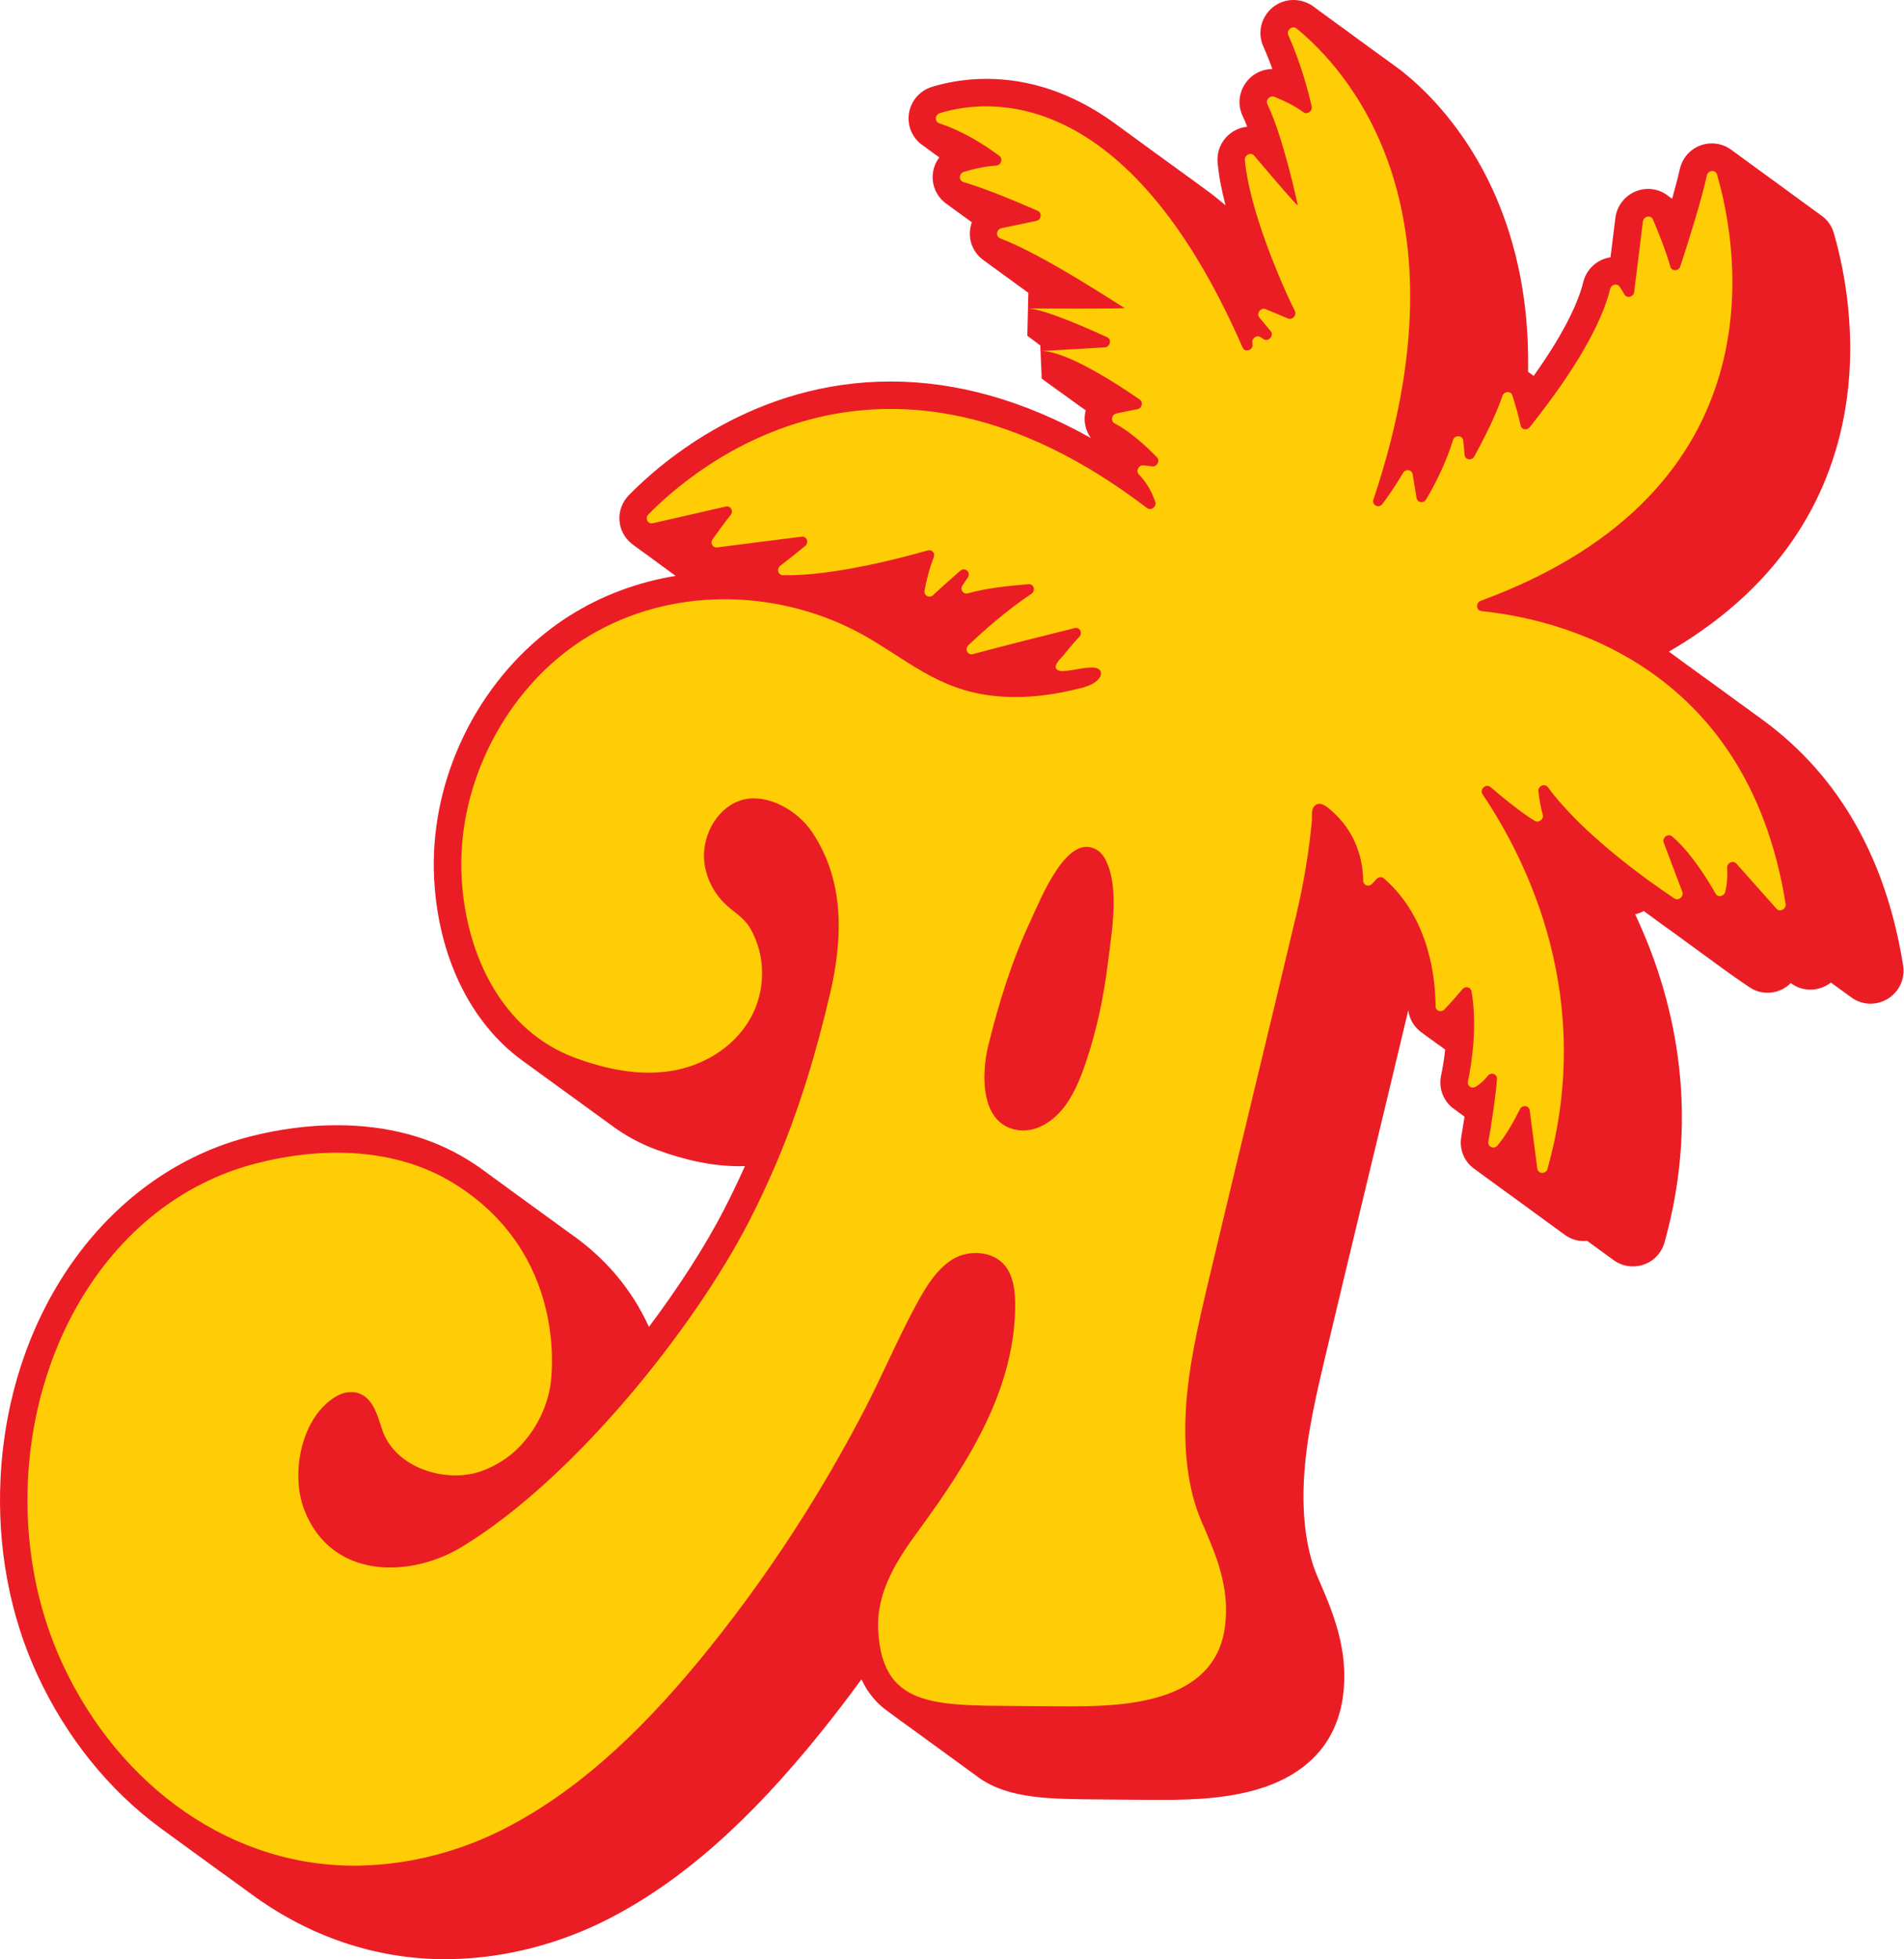 <svg xmlns="http://www.w3.org/2000/svg" id="Layer_1" viewBox="0 0 890.78 916.53"><defs><style>      .st0 {        fill: #eb1d24;      }      .st1 {        fill: #ffcd05;      }    </style></defs><path class="st0" d="M605.14,0h0c-5.24,0-10.09,2.65-12.97,7.1-2.84,4.38-3.27,9.83-1.15,14.58,1.61,3.6,3.02,7.17,4.25,10.62-5.29.02-10.15,2.73-13,7.27-2.83,4.51-3.15,10.04-.86,14.81.68,1.42,1.39,3.06,2.11,4.9-3.76.37-7.3,2.13-9.89,4.95-2.91,3.18-4.36,7.47-3.98,11.77.54,6.19,1.89,13.04,3.71,20.07-3.33-2.88-6.71-5.55-10.13-7.99l-.27-.2-.28-.2-.29-.21-.23-.17h0s-.33-.24-.33-.24l-.28-.21-.29-.21-.27-.2-.29-.21-.29-.21-.24-.18-.26-.19-.09-.07-.18-.13-.05-.04-.05-.04-.25-.18-.25-.18-.3-.22-.26-.19-.29-.21-.27-.19-.28-.2-.3-.22-.29-.21-.25-.18-.26-.19h0s-.34-.24-.34-.24l-.29-.21-.21-.15h0s-.37-.27-.37-.27l-.28-.2-.25-.18-.29-.21-.25-.19-.31-.23-.28-.21-.22-.16h0s-.32-.23-.32-.23l-.3-.22-.25-.18-.33-.24-.24-.17h0s-.3-.22-.3-.22l-.3-.22-.3-.22-.25-.18-.29-.21-.31-.22-.26-.19-.26-.19-.25-.18h0s-.32-.23-.32-.23l-.29-.21-.24-.18-.35-.25-.25-.18-.24-.18h0s-.36-.26-.36-.26l-.23-.17-.31-.22-.29-.21-.3-.21-.22-.16-.26-.19-.04-.03-.04-.03-.24-.18-.28-.21-.31-.22-.27-.2-.25-.18-.26-.19-.3-.22-.3-.22-.28-.2-.29-.21-.27-.2-.29-.21-.29-.21-.26-.19-.23-.16h0s-.28-.2-.28-.2h0s-.09-.06-.09-.06l-.19-.14-.05-.03-.05-.03-.22-.16h0s-.28-.21-.28-.21l-.08-.06-.25-.18-.3-.22-.23-.17h0s-.28-.21-.28-.21l-.29-.21-.27-.19-.33-.24-.28-.2-.21-.16h0s-.35-.26-.35-.26l-.29-.21-.24-.18-.31-.22-.28-.21-.28-.2-.26-.19-.23-.17h0s-.39-.28-.39-.28l-.24-.18-.27-.2-.31-.22-.3-.22-.21-.16-.34-.25-.23-.17-.31-.22-.24-.18-.27-.19h0s-.32-.23-.32-.23l-.28-.2-.29-.21-.28-.2-.3-.22-.29-.21-.2-.15h0s-.31-.23-.31-.23l-.3-.22-.32-.23-.24-.18-.29-.21-.25-.18-.3-.22-.29-.21-.29-.21-.29-.21-.2-.15h0s-.33-.24-.33-.24l-.27-.2-.27-.19-.33-.24-.26-.19-.3-.22-.26-.19-.26-.19-.35-.25-.25-.19-.29-.21-.28-.21-.28-.21-.29-.21-.25-.18-.3-.22-.29-.21-.25-.18-.25-.18h0s-.28-.21-.28-.21h0s-.35-.25-.35-.25l-.27-.2-.28-.2c-18.88-13.56-38.94-20.45-59.59-20.45-11,0-19.94,2.06-25.5,3.78-5.7,1.77-9.91,6.73-10.72,12.63-.77,5.54,1.56,11.06,5.97,14.32.16.12.31.23.45.33.09.07.18.13.26.19.1.08.2.15.3.22.1.08.2.15.29.21.1.07.19.14.28.2.11.08.21.15.3.22.09.07.18.13.26.19.1.07.19.14.28.2.1.07.19.14.29.21.1.08.2.14.29.21.09.07.19.14.27.2.1.08.2.15.29.21.09.07.18.14.27.2.1.07.19.14.28.2.1.08.2.15.29.21.1.07.19.14.28.21.09.07.18.13.27.2.1.08.2.15.29.21.09.07.18.14.27.2.11.08.21.15.3.22.09.07.18.13.27.19.1.07.19.14.28.2.1.07.2.14.29.21.09.07.18.13.27.2.1.08.2.15.3.22.1.08.2.15.29.21.1.07.19.14.28.2.1.07.19.14.28.2.06.05.13.09.19.14-1.56,2.08-2.6,4.55-2.96,7.21-.75,5.58,1.63,11.1,6.11,14.34.12.09.24.18.36.26.09.07.18.13.27.2.1.07.19.14.29.21.09.07.18.14.28.2.09.07.19.14.28.21.09.07.18.13.27.2.1.07.2.15.3.22.09.07.18.13.27.2.09.07.19.14.29.21.09.07.18.13.28.2.09.07.18.13.27.2.09.07.19.14.28.2.1.07.19.14.29.21.09.07.18.14.28.2.1.07.19.14.29.21.09.07.19.14.28.2.09.07.19.14.28.21.09.06.17.13.26.19.1.07.2.14.3.22.09.07.19.14.28.21.09.07.19.14.29.21.09.07.19.14.28.2.09.07.18.14.28.2.09.07.19.14.28.2.09.07.18.14.28.2.1.07.19.14.29.21.09.07.19.14.28.21.09.07.18.14.28.2.09.07.18.13.27.2.1.07.2.15.3.22.09.07.18.13.27.2.09.07.19.14.29.21.09.07.18.13.27.19.1.08.2.15.31.22.08.06.17.12.25.18.1.07.2.15.3.22.1.07.19.14.29.21.08.06.17.13.26.19.09.07.19.14.29.21.1.07.19.14.29.21.1.07.19.14.29.21.08.06.16.12.24.18.07.05.14.1.21.15-.26.72-.47,1.46-.63,2.23-1.16,5.72.99,11.54,5.51,15.05.23.19.45.35.65.49.1.07.19.14.28.2.1.07.19.14.27.2.1.07.2.14.29.21.1.08.2.15.29.21.1.07.19.14.28.21.1.07.19.14.27.2.1.07.19.14.28.21.09.07.18.13.27.2.1.08.2.15.29.21.1.07.2.14.29.21.1.07.19.14.28.2.1.07.19.14.28.21.1.08.2.15.29.21.09.07.18.13.26.19.1.08.2.15.3.22.1.07.19.14.28.2.1.07.19.14.28.2.1.08.2.15.29.21.1.07.19.14.28.2.1.07.19.14.28.2.09.07.19.14.27.2.1.08.2.15.3.22.1.07.19.14.27.2.1.07.19.14.28.21.09.07.19.14.27.2.11.08.21.15.31.22.09.07.18.13.26.19.1.07.19.14.28.2.1.08.2.15.29.21.1.08.2.15.29.21.09.07.18.13.27.19.1.08.2.15.29.21.1.07.19.14.28.2.1.07.2.14.29.21.1.07.19.14.27.2.1.07.2.14.29.21.1.07.19.14.28.2.1.08.2.15.29.21.09.07.18.14.27.2.1.08.2.15.29.21.1.07.19.14.28.2.1.07.19.14.29.21.1.07.19.14.28.2.1.07.19.14.28.21.1.07.19.14.28.2.1.07.19.14.28.21.1.08.2.15.29.21.09.07.18.14.27.2.1.07.2.14.29.21.1.07.19.14.28.21.1.07.19.14.27.2.1.07.19.14.28.2.11.08.21.15.31.22.09.07.18.13.26.19.1.08.2.14.29.21.1.07.19.14.28.2.1.07.19.14.28.2.1.07.19.14.27.2.1.08.2.15.29.21.1.07.19.14.28.2.1.08.21.15.3.22.09.07.18.13.26.19.1.07.19.14.28.2.1.07.19.14.29.21.1.07.19.14.29.21.1.07.19.14.28.2.1.08.2.15.29.21.1.07.19.14.27.2.1.08.2.15.29.21.09.07.18.13.27.19.1.07.19.14.28.21.1.07.19.14.28.21.1.07.2.14.29.21.1.07.19.14.28.21.02.02.05.03.07.05l-.47,20.15h-.14c.13,0,.28.03.42.05v.15s-.14,0-.14,0c.13.01.28.04.43.06v.15s-.15,0-.15,0c.13.01.28.04.43.06v.15s-.14,0-.14,0c.13.01.28.04.43.06v.15s-.15,0-.15,0c.13.01.28.04.42.06v.15s-.14,0-.14,0c.13.01.28.04.43.06v.15s-.14,0-.14,0c.13.01.28.04.43.06v.15s-.14,0-.14,0c.13.01.28.04.43.06v.15s-.15,0-.15,0c.13.01.28.04.43.06v.15s-.15,0-.15,0c.13.01.28.04.43.06v.15s-.15,0-.15,0c.13.01.28.04.42.06v.15s-.15,0-.15,0c.14.01.28.04.43.06v.15s-.15,0-.15,0c.13.01.28.04.43.06v.15s-.15,0-.15,0c.14.01.28.04.43.06v.15s-.15,0-.15,0c.13.01.28.04.42.06v.15s-.15,0-.15,0c.14.01.28.04.43.06v.15s-.15,0-.15,0c.13.01.28.04.43.06v.15s-.15,0-.15,0c.14.01.28.04.43.06v.15s-.15,0-.15,0c.13.01.28.04.43.06v.15s-.15,0-.15,0c.14.01.28.04.43.06v.15s-.15,0-.15,0c.13.01.28.04.43.06v.15s-.15,0-.15,0c.1,0,.21.03.32.04v.17s-.04,0-.04,0c.01,0,.03,0,.04,0l.66,15.44h-.1c.1,0,.24.02.39.04v.17s-.1,0-.1,0c.09,0,.22.02.37.03v.17s-.14,0-.14,0c.14,0,.28.02.42.03v.17s-.14,0-.14,0c.14,0,.28.02.42.03v.17s-.14,0-.14,0c.14,0,.28.02.42.04v.17s-.09,0-.09,0c.09,0,.23.02.37.03v.17s-.14,0-.14,0c.14,0,.28.02.42.03v.17s-.14,0-.14,0c.14,0,.28.02.42.03v.17s-.14,0-.14,0c.14,0,.28.02.43.04v.17s-.1,0-.1,0c.09,0,.23.02.37.03v.17s-.09,0-.09,0c.09,0,.23.02.38.03v.17s-.1,0-.1,0c.09,0,.23.02.37.03v.17s-.14,0-.14,0c.14,0,.28.02.43.04v.17s-.1,0-.1,0c.09,0,.23.02.37.03v.17s-.09,0-.09,0c.09,0,.23.02.37.03v.17s-.09,0-.09,0c.09,0,.23.02.38.03v.17s-.1,0-.1,0c.09,0,.24.02.39.04v.17s-.1,0-.1,0c.09,0,.23.02.37.03v.17s-.1,0-.1,0c.09,0,.24.02.39.04v.17s-.1,0-.1,0c.09,0,.23.02.37.03v.17s-.1,0-.1,0c.09,0,.24.02.39.04v.17s-.1,0-.1,0c.09,0,.22.02.37.03v.17s-.09,0-.09,0c.09,0,.23.02.37.03v.17s-.09,0-.09,0c.09,0,.24.02.39.04v.17s-.1,0-.1,0c.09,0,.22.02.37.03v.17s-.09,0-.09,0c.09,0,.24.02.39.04v.17s-.1,0-.1,0c.09,0,.22.02.37.03v.17s-.09,0-.09,0c.09,0,.24.02.39.04v.17s-.1,0-.1,0c.09,0,.22.02.37.03v.17s-.09,0-.09,0c.09,0,.23.02.37.03v.17s-.09,0-.09,0c.09,0,.23.02.37.03v.17s-.09,0-.09,0c.09,0,.23.02.37.03v.17s-.09,0-.09,0c.09,0,.23.02.37.03v.17s-.09,0-.09,0c.09,0,.23.02.37.03v.17s-.09,0-.09,0c.09,0,.23.02.37.03v.17s-.09,0-.09,0c.09,0,.23.02.37.03v.17s-.09,0-.09,0c.09,0,.23.02.37.03v.17s-.09,0-.09,0c.09,0,.23.02.38.03v.17s-.1,0-.1,0c.09,0,.23.02.37.03v.17s-.09,0-.09,0c.09,0,.23.02.38.03v.17s-.1,0-.1,0c.09,0,.23.02.37.03v.17s-.14,0-.14,0c.14,0,.28.02.42.03v.17s-.09,0-.09,0c.09,0,.23.02.37.03v.17s-.14,0-.14,0c.14,0,.29.02.44.04v.17s-.1,0-.1,0c.09,0,.23.02.37.03v.17s-.1,0-.1,0c.09,0,.24.02.39.04v.17s-.1,0-.1,0c.09,0,.22.02.37.03v.17s-.09,0-.09,0c.09,0,.24.02.39.04v.17s-.1,0-.1,0c.09,0,.23.02.37.03v.17s-.1,0-.1,0c.09,0,.24.02.39.04v.17s-.1,0-.1,0c.09,0,.23.02.38.04v.17s-.1,0-.1,0c.09,0,.22.02.37.03v.17s-.09,0-.09,0c.09,0,.24.02.39.04v.17s-.1,0-.1,0c.09,0,.22.02.37.03v.17s-.09,0-.09,0c.09,0,.24.02.39.04v.17s-.1,0-.1,0c.09,0,.22.02.37.03v.17s-.09,0-.09,0c.09,0,.24.02.39.04v.17s-.1,0-.1,0c.09,0,.22.02.37.03v.17s-.09,0-.09,0c.09,0,.23.02.37.03v.17s-.09,0-.09,0c.09,0,.23.02.37.03v.17s-.09,0-.09,0c.09,0,.23.02.37.03v.17s-.09,0-.09,0c.09,0,.23.02.37.03v.17s-.09,0-.09,0c.09,0,.23.02.37.03v.17s-.09,0-.09,0c.09,0,.23.02.38.03v.17s-.09,0-.09,0c.09,0,.23.02.38.03v.17s-.1,0-.1,0c.09,0,.23.02.37.03v.17s-.09,0-.09,0c.09,0,.23.02.38.03v.17s-.1,0-.1,0c.09,0,.23.02.38.03v.17s-.09,0-.09,0c.09,0,.23.02.38.03v.17s-.1,0-.1,0c.09,0,.23.02.37.03v.17s-.09,0-.09,0c.09,0,.23.02.37.03v.17s-.09,0-.09,0c.09,0,.23.02.38.03v.17s-.1,0-.1,0c.09,0,.24.02.39.04v.17s-.1,0-.1,0c.04,0,.09,0,.14.01-.16.61-.29,1.23-.37,1.86-.54,3.97.51,7.9,2.75,11.01-31.33-17.56-62.7-26.43-93.63-26.43-63.52,0-106.82,37.19-122.49,53.17-3.13,3.2-4.73,7.56-4.39,11.97.33,4.19,2.36,8.03,5.6,10.65.32.26.61.48.84.64.1.07.19.14.28.21.1.08.2.15.29.21.1.08.19.14.28.21.1.07.19.14.27.2.1.08.2.15.29.21.1.07.19.14.28.2.1.07.19.14.27.2.1.08.2.15.29.21.1.08.2.14.28.21.1.07.19.14.28.2.1.08.2.15.29.21.09.07.18.14.27.19.11.08.2.15.29.21.1.07.19.14.28.2.1.08.2.14.28.21.1.07.19.14.27.2.11.08.2.15.29.21.09.07.18.13.26.19.11.08.21.16.31.22.1.07.19.14.28.2.1.07.19.14.28.2.1.07.19.14.27.2.11.08.21.15.3.22.1.07.19.14.27.2.1.07.19.14.28.2.1.08.2.15.29.21.1.08.2.15.29.21.09.07.18.13.26.19.11.08.21.15.3.22.1.08.2.14.28.21.1.07.19.14.27.2.1.08.2.15.29.21.1.07.19.14.28.2.1.08.2.15.29.21.09.07.18.13.25.19.11.08.22.16.31.23.09.07.18.13.26.19.11.08.21.15.3.22.1.07.19.14.27.2.1.08.2.15.29.21.1.07.19.14.27.2.1.08.2.15.29.21.1.08.19.14.28.21.1.08.2.15.29.21.1.07.19.14.28.2.1.08.2.14.28.21.1.07.19.14.28.2.1.07.19.14.27.2.1.07.19.14.28.2.11.08.21.15.3.22.09.07.18.13.26.19.11.08.2.15.3.21.1.07.19.14.27.2.1.08.2.15.29.21.1.08.2.14.28.21.1.07.19.14.27.2.1.08.2.15.29.21.1.07.19.14.28.2.1.08.2.14.28.21.1.07.19.14.27.2.1.08.2.15.29.21.1.08.2.15.29.21.1.08.2.14.28.21.1.07.19.14.28.2.1.08.2.14.28.21.1.07.19.14.27.2.1.08.2.15.29.21.1.08.2.14.28.21.1.08.2.15.29.21.1.07.19.14.27.2.04.03.09.06.13.1-17.77,2.9-34.59,9.18-49.52,18.58-3.91,2.46-7.77,5.21-11.45,8.16-34.31,27.44-54.23,71.45-51.99,114.86,1.87,36.35,16.89,67.36,41.19,85.08l.23.17.26.19.32.23.23.17.31.22.27.19.32.23.3.22.23.17.3.21.26.19.27.2.09.06.23.17.23.17.08.06.23.17.08.06.14.1.1.07.18.13.12.08.31.23.17.13.3.22.28.2.25.18.08.06.27.2.29.21.23.17.29.21.08.06.19.14.27.19.08.06.26.19.27.19.29.21.23.17.36.26.19.14.33.24.28.2.41.3.15.11.35.25.17.13.09.06.23.17.33.24.19.14h.02s.08.07.08.07l.22.16.09.06.17.12h0s.08.06.08.06l.18.13.1.07.26.19.25.18.25.18.33.24.23.17h0s.08.06.08.06l.23.17.08.06.15.11.1.07.24.17.23.17.34.25.26.19.29.21.32.23.21.15.32.23.08.06.23.17.3.22.3.22.22.16.3.22.26.19.08.06.22.16.29.21.24.18.08.06.24.17.23.17.33.24.29.21.27.19.24.18.32.23.25.18.32.23.27.19.26.19.25.18.08.06.26.19.25.18.32.23.24.18.32.23.29.21.27.19.22.16h.02s.08.07.08.07l.29.21.22.16.4.29.16.12.34.25.17.12.1.07.24.18.08.06.21.15.24.18h.01s.09.07.09.07l.15.11.11.08.2.14h0s.09.07.09.07l.19.14.1.07.25.18.21.15.08.06.23.17.28.21.25.18.08.06.24.17.08.06.15.11.09.07.24.17.08.06.16.11.34.25.24.18.3.22.32.23.21.15.33.24.28.2.26.19.44.32.15.11.29.21.31.22.24.18.28.2.3.22.28.2.23.17.31.23.31.23.21.15.28.2.3.22.28.2.08.06.19.14.3.22.09.06.22.16.22.16.09.06.22.16.29.21.28.2.32.24.24.18.27.19.31.22.08.06.15.11h.01s.07.06.07.06l.24.18.08.06.22.16.29.21.24.18c6.34,4.67,13.26,8.4,20.59,11.1,14.16,5.22,26.9,7.76,38.95,7.76.85,0,1.7-.01,2.55-.04-3.13,7.01-6.47,13.96-9.98,20.75-8.59,16.62-20.88,35.73-34.93,54.48-7.87-17.36-20.25-32.15-36.58-43.53-.09-.07-.18-.13-.27-.19-.09-.07-.18-.13-.26-.19-.09-.07-.19-.14-.28-.2-.1-.07-.2-.14-.29-.21-.09-.07-.18-.13-.27-.2-.1-.08-.2-.15-.3-.22-.08-.06-.17-.12-.25-.18-.11-.08-.21-.16-.32-.23-.09-.06-.17-.12-.25-.18-.11-.08-.21-.16-.32-.23-.09-.06-.17-.13-.26-.19-.11-.08-.21-.15-.31-.23-.08-.06-.16-.12-.24-.18-.1-.08-.2-.15-.3-.22-.09-.07-.19-.14-.28-.2-.1-.08-.2-.15-.29-.21-.09-.06-.17-.12-.25-.18-.1-.08-.2-.15-.3-.22-.1-.07-.19-.14-.29-.21-.09-.07-.18-.13-.27-.19-.1-.07-.19-.14-.29-.21-.1-.07-.19-.14-.29-.21-.1-.07-.19-.14-.28-.21-.09-.07-.18-.13-.27-.2-.09-.07-.18-.13-.27-.2-.1-.08-.2-.15-.3-.22-.09-.07-.19-.14-.28-.2-.1-.07-.19-.14-.29-.21-.1-.07-.19-.14-.28-.2-.1-.07-.19-.14-.28-.2-.1-.07-.19-.14-.29-.21-.09-.07-.19-.14-.28-.2-.09-.07-.18-.13-.27-.2-.1-.07-.2-.14-.29-.21-.11-.08-.21-.15-.31-.22-.08-.06-.17-.12-.25-.18-.1-.07-.2-.14-.29-.21-.09-.07-.19-.14-.28-.2-.1-.08-.2-.15-.3-.22-.09-.06-.17-.13-.26-.19-.1-.07-.2-.14-.29-.21-.1-.07-.19-.14-.29-.21-.09-.07-.19-.14-.28-.2-.1-.07-.19-.14-.28-.2-.1-.07-.2-.15-.29-.21-.09-.07-.18-.13-.27-.2-.1-.07-.19-.14-.29-.21-.1-.07-.2-.14-.29-.21-.09-.07-.18-.13-.26-.19-.1-.08-.2-.15-.3-.22-.09-.07-.18-.13-.26-.19-.1-.08-.2-.15-.3-.22-.09-.07-.17-.13-.26-.19-.1-.07-.2-.14-.29-.21-.1-.07-.19-.14-.28-.21-.09-.07-.18-.13-.26-.19-.1-.08-.21-.15-.31-.22-.09-.07-.17-.13-.26-.19-.1-.07-.2-.15-.29-.21-.09-.07-.19-.14-.28-.2-.1-.07-.2-.14-.29-.21-.1-.07-.19-.14-.28-.2-.09-.07-.18-.13-.26-.19-.1-.07-.2-.15-.29-.21-.1-.07-.19-.14-.28-.2-.11-.08-.2-.15-.3-.22-.09-.07-.17-.13-.26-.19-.1-.08-.2-.15-.3-.22-.09-.07-.18-.13-.27-.19-.09-.07-.18-.14-.27-.2-.11-.08-.21-.15-.31-.23-.09-.07-.18-.13-.27-.19-.09-.07-.18-.13-.27-.19-.1-.07-.19-.14-.29-.21-.1-.07-.2-.15-.3-.22-.09-.07-.18-.13-.27-.19-.1-.08-.2-.15-.3-.22-.09-.07-.18-.13-.26-.19-.1-.07-.19-.14-.29-.21-.09-.07-.18-.13-.27-.2-.1-.07-.19-.14-.28-.21-.1-.07-.19-.14-.28-.21-.1-.08-.2-.15-.3-.22-.09-.07-.18-.13-.27-.19-.09-.07-.19-.14-.28-.2-.1-.07-.19-.14-.29-.21-.1-.08-.2-.15-.3-.22-.09-.07-.18-.13-.27-.2-.09-.07-.18-.13-.27-.19-.1-.07-.2-.14-.29-.21-.1-.08-.2-.15-.3-.22-.09-.07-.18-.13-.26-.19-.1-.08-.2-.15-.3-.22-.09-.07-.18-.13-.26-.19-.1-.08-.2-.15-.3-.22-.09-.07-.18-.13-.27-.2-.1-.07-.19-.14-.28-.2-.1-.08-.2-.15-.3-.22-.09-.07-.17-.13-.26-.19-.1-.07-.2-.14-.29-.21-.1-.07-.19-.14-.28-.2-.1-.07-.19-.14-.28-.21-.09-.07-.18-.13-.27-.2-.1-.08-.2-.15-.3-.22-.09-.06-.17-.12-.25-.18-.11-.08-.21-.15-.31-.23-.09-.07-.17-.13-.26-.19-.11-.08-.21-.15-.31-.23-.09-.06-.17-.12-.25-.18-.1-.08-.2-.15-.3-.22-.09-.07-.17-.13-.26-.19-.1-.07-.19-.14-.28-.21-.1-.07-.19-.14-.29-.21-.1-.07-.19-.14-.28-.2-.1-.07-.19-.14-.28-.21-.1-.07-.19-.14-.28-.2-.1-.07-.19-.14-.29-.21-.1-.07-.2-.14-.29-.21-.09-.07-.18-.13-.26-.19-.11-.08-.21-.15-.31-.22-.09-.07-.18-.13-.26-.19-.1-.08-.2-.15-.3-.22-.09-.06-.17-.13-.25-.19-.1-.08-.2-.15-.3-.22-.1-.07-.19-.14-.28-.2-.1-.07-.19-.14-.28-.2-.1-.08-.2-.15-.3-.22-.09-.07-.18-.13-.26-.19-.09-.07-.18-.13-.27-.2-.1-.07-.2-.15-.3-.22-.1-.07-.19-.14-.28-.21-.09-.07-.18-.13-.27-.19-.11-.08-.21-.15-.31-.22-.09-.06-.17-.13-.26-.19-.1-.07-.2-.14-.29-.21-.1-.07-.19-.14-.28-.2-.1-.07-.19-.14-.28-.21-.09-.07-.18-.13-.27-.2-.1-.08-.2-.15-.3-.22-.09-.07-.18-.13-.27-.2-.1-.07-.19-.14-.28-.2-.09-.07-.18-.13-.27-.2-.1-.08-.21-.15-.31-.22-.09-.07-.18-.13-.27-.19-.09-.07-.19-.14-.28-.2-.1-.07-.19-.14-.28-.21-.1-.08-.21-.15-.31-.22-.08-.06-.17-.12-.25-.18-.11-.08-.21-.16-.31-.23-.14-.11-.28-.2-.41-.3-1.88-1.32-3.72-2.53-5.59-3.69-17.44-10.82-38.12-16.3-61.46-16.3-13.21,0-26.91,1.79-40.71,5.31C51.26,548.49,4.37,612.51.28,691.04c-1.7,32.59,4.28,64.64,17.3,92.69,13.38,28.84,33.17,53.48,57.22,71.25l.29.21.25.18.29.21.3.22.28.21.28.2.27.19.3.21.23.17.33.24.25.18.29.21.31.23.3.22h0s.27.2.27.2l.27.2.26.19.28.2.29.21.28.2.32.23.27.2.26.19.3.22.26.19.29.21.28.2.3.22.3.22h0s.24.17.24.17l.31.23.25.19.29.21.26.19.32.23.26.19.28.2.28.21.3.22.26.19.29.21.27.2.29.21.3.22.25.18.3.22.29.21.27.2.28.21.28.2.3.22.26.19.3.22.29.21.26.19.26.19.32.23.27.2.28.2.28.2.3.22.29.21.27.2c.1.07.19.14.29.21l.25.18.29.21.27.19.27.19.33.24.29.21.28.2.27.19.26.19.29.21.29.21.24.18.33.24.29.21.25.18.3.22.26.19.29.21.27.2.32.23.28.2.27.2.3.22.25.18.29.21.28.2.31.23h0s.25.18.25.18l.26.19.31.23.28.2.25.19.27.2.31.22.28.2.31.22.25.18.3.22.29.21.27.19.29.21.3.21h0s.27.2.27.2l.28.2.26.19.31.22.27.19.27.2.31.23.27.2.26.19.3.21.29.21h0s.28.2.28.2l.28.2.29.21.24.17.29.21.29.21.27.19.28.21.31.23.28.2.26.19.29.21.28.2.29.21.24.17.34.24.26.19.29.21.31.22.25.18.29.21.28.21.29.21.3.22.25.18.31.22.25.19.27.2.28.2.34.25h0s.25.18.25.18l.27.2.3.22c27.16,20.16,58.67,30.83,91.09,30.83,1.15,0,2.31-.01,3.46-.04,25.15-.59,50.62-7.19,73.64-19.11,33.7-17.44,65.2-45.22,99.12-87.41,6.31-7.85,12.54-15.99,18.64-24.36,2.99,6.44,7.32,11.57,13.03,15.47.07.05.15.11.22.16.09.07.18.13.27.2.09.07.18.14.28.2.1.07.2.15.3.22.09.06.17.13.26.19.1.07.2.14.29.21.09.07.18.13.27.2.09.07.19.14.28.21.1.07.19.14.28.21.1.08.2.15.3.22.08.06.17.12.25.18.11.08.21.16.32.23.08.06.16.12.24.18.1.08.2.15.3.22.09.07.18.13.27.2.1.07.19.14.29.21.1.07.19.14.28.21.09.07.18.13.27.2.1.07.2.15.3.22.09.07.18.13.27.2.09.07.19.14.28.2.09.07.19.14.28.21.09.07.19.14.28.2.1.07.2.15.3.21.09.07.18.13.26.19.1.07.2.14.29.21.09.07.18.13.27.2.09.07.19.14.28.2.09.07.19.14.28.2.1.07.2.14.29.21.09.07.19.14.28.2.09.07.19.14.28.2.1.07.19.14.29.21.09.07.19.14.28.2.09.06.17.13.26.19.1.08.2.15.31.22.1.07.19.14.29.21.09.07.18.13.26.19.1.07.2.14.3.21.09.07.19.14.28.21.09.07.18.13.27.2.09.07.18.14.28.2.1.07.19.14.29.21.1.07.19.14.29.21.09.07.19.14.28.2.09.07.19.14.28.21.1.07.2.14.29.21.09.06.17.13.26.19.1.07.19.14.29.21.1.07.2.14.29.21.09.07.18.13.27.19.1.07.2.14.29.21.1.07.19.14.29.21.08.06.17.12.25.18.1.07.2.15.3.22.09.07.18.13.27.2.1.07.2.15.3.22.09.07.18.13.27.2.09.07.19.14.28.2.1.07.19.14.29.21.09.07.18.14.28.2.1.07.19.14.29.21.09.07.18.13.27.2.1.07.19.14.29.21.09.07.18.13.27.2.1.07.2.14.29.21.09.07.18.13.27.2.1.08.21.15.31.23.08.06.17.12.25.18.1.07.2.14.29.21.09.07.18.13.27.2.1.07.19.14.29.21.1.07.19.14.29.21.09.07.18.13.27.19.1.07.2.14.29.21.09.07.18.13.28.2.09.07.18.13.27.2.09.07.19.14.28.2.1.07.2.15.3.22.09.07.19.14.28.2.09.07.18.13.26.19.09.07.19.14.28.21.1.07.19.14.29.21.09.06.17.13.26.19.1.08.2.15.31.22.09.07.19.14.28.2.09.07.18.14.28.2.09.07.18.13.27.2.1.07.2.15.3.22.09.07.19.14.28.2.09.06.17.13.26.19.1.08.2.15.31.22.09.07.18.13.27.2.1.07.19.14.28.21.1.07.2.15.3.22.09.07.18.13.28.2.09.07.18.13.26.19.09.07.19.14.28.2.1.07.2.14.29.21.09.07.19.14.28.2.1.07.19.14.29.21.09.07.19.14.28.2.09.07.19.14.28.2.09.07.18.13.27.2.1.07.19.14.29.21.1.07.19.14.29.21.09.07.17.13.26.19.1.07.2.14.29.21.09.07.19.14.28.2.09.07.18.13.27.2.1.07.19.14.29.21.09.07.18.13.27.2.1.07.2.15.3.22.09.07.18.13.26.19.09.07.19.14.28.21.1.07.2.14.29.21.09.07.18.13.27.2.1.07.19.14.29.21.09.07.18.13.27.2.09.07.18.14.28.2.09.07.19.14.28.21.1.08.2.15.3.22.09.07.18.13.26.19.1.08.2.15.3.22.08.06.17.12.25.18.1.07.2.15.3.22.09.07.18.14.28.2.1.07.2.15.3.22.1.07.19.14.29.21.09.06.17.13.26.19.1.07.19.14.29.21.1.07.2.14.3.21.08.06.17.12.25.18.1.08.2.15.3.22.1.07.19.14.29.21.09.07.18.13.27.2.09.07.19.14.28.2.09.07.19.14.28.21.1.07.19.14.29.21.09.06.17.13.26.19.1.08.2.15.3.22.09.07.18.13.26.19.1.07.2.15.3.22.09.07.18.13.27.2.1.07.2.15.3.22.09.06.17.13.26.19.1.07.19.14.28.21.09.07.19.14.28.21.1.07.19.14.29.21.17.12.33.24.5.36,13.89,9.58,32.82,9.71,56.79,9.88,3.6.02,7.34.05,11.2.11,2.02.03,8.57.06,12.49.07h2.04c.97.01,1.95.02,2.97.02,15.13,0,32.69-.73,48.19-6.14,26.63-9.3,34.41-28.18,36.25-42.38,2.82-21.83-4.65-39.09-11.88-55.79l-.05-.12c-5.1-11.78-7.28-27.6-6.32-45.74,1.04-19.52,5.72-39.31,10.25-58.44,5.96-25.18,13.39-56.02,20.57-85.85,6.17-25.63,12.53-52.01,17.98-74.93.53,4.19,2.77,7.94,6.23,10.39.09.06.17.13.26.19.1.07.2.15.3.22.09.07.18.13.27.2.09.07.18.13.27.2.1.07.2.15.3.22.1.07.2.15.3.22.08.06.17.12.25.19.1.07.2.14.29.21.09.06.17.13.26.19.11.08.21.16.32.23.09.06.17.13.26.19.09.06.17.13.26.19.1.08.2.15.31.22.1.07.19.14.29.21.08.06.16.12.24.17.1.08.2.15.31.22.1.07.2.15.31.22.08.06.16.11.23.17.11.08.22.16.33.24.08.06.17.12.25.18.09.07.19.14.28.21.09.07.19.14.29.21.09.07.19.14.29.21.09.07.18.13.27.19.11.08.21.16.32.23.08.06.16.12.24.17.11.08.21.16.32.23.08.06.16.12.25.18.1.08.2.15.31.22.09.06.18.13.26.19.09.07.18.14.28.2.1.07.2.15.3.22.1.07.2.15.3.22.08.06.16.12.25.18.1.08.2.15.31.22.09.06.17.13.26.19.1.07.19.14.29.21.1.08.21.15.31.23.08.06.17.13.26.19.01,0,.02.02.03.02-.54,4.96-1.3,9.22-1.94,12.28-1.24,5.97,1.2,12.08,6.11,15.53.08.06.16.12.25.18.1.07.19.14.29.21.09.07.18.13.27.19.1.08.2.15.31.22.09.07.18.13.26.19.1.07.19.14.29.21.09.07.18.13.27.2.09.07.19.14.28.21.09.07.18.13.27.2.1.07.2.14.3.22.09.07.19.14.28.21.09.07.18.13.27.2.09.07.18.13.27.2.1.08.21.15.31.23.08.06.17.12.25.18.1.07.2.14.29.21.09.07.18.13.27.2.05.04.11.08.16.12-.56,3.62-1.11,6.92-1.54,9.46-.98,5.69,1.22,11.24,5.75,14.67.2.15.38.29.55.41.1.07.19.14.28.2.1.08.2.15.29.21.1.07.19.14.28.2.1.07.19.14.28.2.1.07.19.14.27.2.1.08.2.15.29.21.1.07.19.14.28.21.09.07.18.14.27.2.1.08.2.15.29.21.1.07.19.14.28.21.09.07.18.14.27.2.1.08.2.15.29.21.1.07.19.14.28.2.1.07.19.14.28.2.1.07.19.14.28.2.1.07.19.14.28.21.1.08.2.15.29.21.1.07.19.14.28.2.1.07.19.14.28.21.1.07.19.14.28.2.1.07.2.14.29.21.09.07.19.14.27.2.1.07.19.14.28.21.1.07.19.14.28.2.1.08.2.15.3.22.09.07.18.13.26.19.1.07.2.14.29.21.1.07.2.14.29.21.1.07.19.14.28.2.1.07.19.14.27.2.1.08.2.15.29.21.09.07.18.14.27.2.1.08.2.15.29.21.1.07.19.14.28.2.1.07.19.14.28.2.1.07.19.14.28.21.1.07.2.14.29.21.09.07.18.14.27.2.1.08.2.15.29.21.1.07.19.14.28.21.1.07.19.14.28.2.09.07.18.13.27.19.11.08.21.15.3.22.09.07.18.13.26.19.1.08.2.15.3.22.1.07.19.14.28.2.1.07.2.14.29.21.09.07.18.13.27.19.1.07.19.14.28.2.1.08.2.15.3.22.09.07.19.14.27.2.1.08.2.14.29.21.1.07.19.14.28.2.1.07.19.14.29.21.1.07.19.14.28.2.1.07.19.14.28.2.1.07.19.14.28.2.1.08.2.15.29.21.1.07.19.14.27.2.1.07.19.14.28.2.1.08.2.15.29.21.1.07.19.14.28.2.1.07.19.14.28.2.09.07.18.14.27.2.1.08.2.15.29.21.1.07.19.14.28.21.1.07.19.14.27.2.1.08.2.15.29.21.1.07.19.14.28.2.1.07.19.14.28.2.1.07.19.14.28.2.1.07.19.14.29.21.1.07.19.14.28.21.1.07.19.14.28.2.09.07.18.14.27.2.1.08.2.14.29.21.1.08.2.15.3.22.09.07.18.13.26.19.1.08.2.15.29.21.09.07.18.14.27.2.1.08.2.15.29.21.1.07.19.14.27.2.1.08.2.15.29.21.1.07.19.14.28.2.1.07.19.14.28.2.1.07.19.14.28.21.1.07.19.14.27.2.1.08.2.15.29.21.1.07.19.14.28.21.1.07.19.14.28.2.1.07.19.14.27.2.1.07.19.14.28.2.1.07.19.14.28.2.1.07.2.14.29.21.1.07.19.14.28.21.1.07.19.14.28.21.1.07.19.14.28.2.1.07.19.14.27.2.1.08.2.15.29.21.09.07.18.13.27.19.1.08.2.15.29.21.1.07.19.14.28.2.1.07.19.14.28.2.1.07.19.14.28.21.1.07.19.14.28.2.1.08.2.15.3.22.09.07.18.13.27.2.1.07.19.14.28.21.1.07.19.14.28.21.1.08.2.15.29.21.09.07.19.14.27.2.1.07.19.14.28.21.1.07.19.14.28.2.1.08.2.15.29.21.09.07.18.13.26.19.1.07.2.14.29.21.1.08.2.15.29.21.1.07.19.14.28.21.09.07.18.13.27.2.1.08.2.15.3.22.09.07.18.13.27.19.1.08.2.15.29.21.09.07.18.13.27.19.1.07.19.14.28.21.1.07.2.14.29.21.1.08.2.15.29.21.09.07.18.13.26.19.1.08.2.15.3.22.1.07.19.14.27.2.1.07.19.14.28.2.1.07.19.14.28.2.1.07.19.14.28.21.1.08.2.15.3.21.09.07.18.13.27.19.1.08.2.15.29.21.09.07.18.13.26.19.11.08.21.16.31.23.09.07.18.13.26.19.1.08.2.15.29.21.1.07.19.14.27.2.1.07.19.14.28.21.1.07.2.14.29.21.1.07.19.14.27.2.1.07.2.14.29.21.1.07.19.14.29.21.1.07.19.14.28.2.1.07.2.14.29.21.1.07.19.14.28.2.02.02.05.03.07.05,2.68,2.12,5.98,3.27,9.44,3.27.51,0,1.02-.03,1.53-.08.02.02.05.03.07.05.1.07.19.14.28.2.1.07.19.14.28.2.1.07.2.14.29.21.1.07.19.14.28.21.09.07.19.14.27.2.1.07.19.14.28.21.1.07.19.14.28.21.1.07.19.14.28.2.1.07.19.14.28.2.1.07.19.14.28.2.1.08.21.15.3.22.09.07.18.13.27.19.1.07.19.14.28.2.09.07.18.14.27.2.1.08.21.15.3.22.09.07.18.13.27.19.1.07.19.14.28.21.1.07.19.14.29.21.1.07.19.14.28.2.1.07.2.14.29.21.1.07.19.14.28.2.1.07.19.14.28.2.1.07.19.14.29.21.1.07.19.14.29.21.1.07.19.14.28.2.1.07.19.14.28.21.1.07.19.14.28.21.1.07.19.14.28.2.1.07.19.14.29.21.1.07.19.14.28.2.1.07.19.14.28.2.1.07.19.14.28.21.1.07.19.14.28.2.1.07.19.14.28.21.1.07.19.14.28.2.1.07.19.14.28.2.1.07.19.14.28.21.1.07.19.14.29.21.09.07.18.13.26.19.11.08.21.16.31.22.09.07.18.13.26.19.1.08.2.15.3.22.04.03.08.06.11.08,2.65,2.06,5.92,3.18,9.33,3.18,6.99,0,12.95-4.55,14.84-11.31,17.54-62.91,3.63-116.48-13.77-153.41,1.4-.32,2.75-.83,4.01-1.53l.06.05.13.09.19.14.09.06.13.1.16.12.17.12.1.07.15.11.13.09.17.12.08.06.04.03.04.03.26.19.11.08.17.13.16.11.11.08.16.12.11.08.29.21.21.15.08.06.2.15.08.06.14.1.13.09.15.11.13.09.19.14.08.06.14.1.15.11.17.13.1.07.23.17.1.08.12.09h.02s.09.08.09.08l.27.19.25.18.27.19.08.06.2.15.08.06.16.12.12.08.18.13.1.08.13.09.12.09.2.15.1.08.2.15.09.07.16.12.05.03.1.07.23.17.33.24.15.11.09.06.24.17.28.2.34.24.18.13.1.07.33.24.18.13.25.18.09.06.12.09.14.1.34.24.11.08.11.08.34.25.15.11.08.06.2.14.11.08.18.13.09.06.3.22.09.06.17.12.17.12.12.09.19.14.09.07.13.09.11.08.23.17.27.2.09.06.2.15.09.06.14.11.12.09.17.12.12.09.19.14.08.06h.02s.06.06.06.06l.24.18.14.1.11.08.13.09.14.1.17.12.09.07.17.12.15.11.13.09.15.11.33.24.17.13.08.06.2.15.09.06.22.16.28.2.21.15.12.09.15.11.11.08.23.17.09.06.1.08.16.12.17.13.11.08.27.19.19.14.08.06.33.24.21.15.26.19.29.21.27.2.09.07.16.11.11.08.02.02.07.05.19.14.19.14.1.07.22.16.09.07.15.11.03.02.09.07.12.09.15.11.28.2.19.14.09.06.25.18.34.25.27.2.18.13.09.07.24.17.24.17.08.06.16.12.1.07.15.11.12.09.27.2.23.17.08.06.26.19.19.14.09.06.24.17.1.08.15.11.1.07.24.18.18.13.12.09.17.12.14.1.19.14.09.06.14.1.13.1.2.15.08.06.16.12.09.07.23.16.1.07.13.09.12.09.03.02.11.08.13.1.22.16.09.07.32.23.15.11.08.06.28.21.15.11.08.06.19.14.13.09.15.11.1.08.32.23.2.15.29.21.09.06.24.18.24.17h.01s.08.06.08.06l.26.19.11.08.15.11.21.15h.02s.09.08.09.08l.14.11.12.09.19.14.09.07c4.32,3.16,8.7,6.22,13.02,9.11,2.51,1.68,5.42,2.57,8.43,2.57,4.1,0,8.01-1.66,10.89-4.53,2.61,1.99,5.8,3.06,9.13,3.06,3.61,0,6.95-1.22,9.6-3.33.06.04.12.09.19.14.09.07.19.14.29.21.08.06.18.13.28.2.09.06.18.13.29.21.08.06.17.13.27.2.09.07.18.14.29.21.08.06.17.13.27.2.09.07.18.14.29.21.09.06.18.13.28.2.09.06.18.13.28.2.09.06.18.13.28.21.08.06.18.13.28.2.08.06.18.13.28.2.09.07.18.14.29.21.08.06.18.13.28.2.09.06.18.13.28.2.08.06.18.13.28.2.09.06.18.14.29.21.09.06.18.13.28.2.08.06.17.13.27.2.09.07.19.14.29.21.08.06.18.13.28.2.08.06.18.13.28.2.08.06.17.13.27.2.09.07.19.14.3.22.08.06.17.13.27.19.09.07.19.14.29.21.08.06.17.13.27.2.09.06.18.13.29.21.08.06.18.13.28.2.09.07.19.14.29.21.08.06.18.13.28.2.09.07.18.14.29.21.08.06.17.13.27.19.23.17.52.38.86.6,2.45,1.6,5.28,2.44,8.23,2.44,4.52,0,8.8-1.98,11.75-5.44,2.93-3.43,4.2-7.95,3.49-12.41-7.95-49.98-29.9-88.54-65.24-114.59l-.26-.19-.29-.21-.27-.2-.29-.21-.28-.21-.24-.18-.32-.23-.27-.19-.3-.22-.27-.2-.29-.21-.27-.19-.29-.21-.29-.21-.28-.2-.26-.19-.3-.22-.28-.2-.26-.19-.29-.21-.28-.21-.28-.21-.29-.21-.27-.2-.28-.2-.28-.2-.28-.2-.32-.23-.26-.19-.29-.21-.28-.2-.25-.18-.3-.22-.29-.21-.28-.2-.28-.2-.29-.21-.31-.22-.23-.17-.32-.23-.25-.19-.26-.19-.32-.23-.29-.21-.27-.2-.26-.19-.32-.23-.26-.19-.27-.2-.31-.23-.26-.19-.26-.19-.31-.22-.3-.22-.29-.21h0s-.27-.2-.27-.2l-.28-.2-.28-.21-.29-.21-.28-.2-.28-.2-.25-.19-.32-.23-.27-.2-.3-.22h0s-.26-.19-.26-.19l-.28-.21-.29-.21-.27-.2-.29-.21-.28-.2-.26-.19-.31-.22-.28-.2-.27-.19-.29-.21-.29-.21-.27-.19-.28-.21-.3-.22-.26-.19-.28-.21-.28-.21-.31-.22-.26-.19-.29-.21-.28-.2-.26-.19-.29-.21-.31-.22-.27-.2-.3-.21-.28-.2-.3-.22-.24-.17-.31-.22-.26-.19-.27-.19-.31-.22-.29-.21-.28-.2-.26-.19-.32-.23-.26-.19-.28-.21-.29-.21-.28-.21-.27-.19-.3-.22-.29-.21-.28-.2-.28-.2-.28-.21-.28-.2-.28-.2-.29-.21-.28-.2-.24-.18-.31-.23-.28-.21-.29-.21-.28-.2-.28-.2-.29-.21-.27-.19-.29-.21-.27-.19-.26-.19-.31-.23-.27-.19-.28-.21-.29-.21-.3-.22-.27-.2-.29-.21-.29-.21-.26-.19-.28-.2-.3-.22-.29-.21-.27-.2-.29-.21-.28-.21-.24-.18-.28-.21-.29-.21-.29-.21-.3-.22h0s-.26-.19-.26-.19l-.3-.22c-.69-.51-1.38-1.02-2.08-1.52,20.02-11.63,36.69-25.44,49.75-41.25,14.74-17.83,24.98-38.29,30.43-60.8,9.58-39.51,2.21-75.73-3.04-93.81-1-3.44-3.13-6.35-6.06-8.32-.03-.02-.07-.05-.1-.07-.09-.06-.18-.13-.28-.2-.09-.07-.18-.13-.28-.2-.09-.07-.18-.13-.28-.21-.08-.06-.18-.13-.27-.2-.09-.07-.19-.14-.3-.22-.08-.06-.17-.12-.26-.19-.09-.07-.19-.14-.3-.22-.09-.06-.18-.13-.28-.2-.09-.07-.18-.13-.28-.2-.08-.06-.17-.13-.27-.2-.1-.07-.2-.15-.31-.23-.08-.06-.16-.12-.25-.18-.09-.07-.19-.14-.3-.22-.09-.06-.18-.13-.27-.2-.09-.07-.2-.14-.3-.22-.08-.06-.17-.13-.26-.19-.09-.07-.19-.14-.29-.21-.08-.06-.18-.13-.27-.2-.09-.07-.18-.14-.29-.21-.09-.06-.18-.13-.27-.2-.09-.07-.19-.14-.29-.21-.09-.06-.18-.13-.28-.2-.09-.07-.19-.14-.3-.21-.09-.06-.18-.13-.28-.2-.09-.06-.18-.13-.28-.2-.09-.07-.19-.14-.29-.21-.09-.06-.18-.13-.27-.2-.09-.07-.19-.14-.29-.21-.08-.06-.18-.13-.27-.2-.09-.07-.19-.14-.29-.21-.09-.06-.18-.13-.28-.2-.09-.07-.18-.13-.28-.2-.09-.06-.18-.13-.28-.2-.09-.07-.18-.13-.28-.21-.08-.06-.17-.13-.27-.2-.09-.07-.19-.14-.3-.22-.08-.06-.17-.12-.26-.19-.1-.07-.2-.15-.31-.23-.08-.06-.16-.12-.25-.18-.09-.07-.2-.14-.3-.22-.08-.06-.17-.12-.26-.19-.09-.07-.19-.14-.29-.21-.09-.07-.19-.14-.29-.21-.09-.07-.18-.14-.28-.21-.09-.06-.18-.13-.28-.2-.09-.07-.18-.13-.28-.2-.09-.07-.19-.14-.29-.21-.09-.06-.18-.13-.27-.2-.09-.07-.18-.13-.28-.21-.09-.07-.18-.13-.28-.2-.09-.07-.19-.14-.29-.21-.09-.07-.18-.13-.28-.2-.09-.07-.18-.13-.28-.2-.09-.06-.18-.13-.28-.2-.09-.07-.18-.13-.28-.21-.09-.07-.18-.13-.28-.21-.09-.07-.18-.13-.28-.2-.09-.07-.18-.13-.28-.21-.09-.07-.18-.14-.28-.21-.09-.06-.18-.13-.27-.2-.09-.07-.19-.14-.29-.21-.08-.06-.18-.13-.27-.2-.09-.07-.19-.14-.29-.21-.09-.07-.18-.13-.28-.21-.09-.07-.18-.13-.28-.2-.08-.06-.17-.13-.27-.2-.09-.07-.19-.14-.3-.22-.08-.06-.17-.12-.26-.19-.09-.07-.2-.14-.3-.22-.08-.06-.17-.13-.27-.19-.09-.07-.19-.14-.3-.22-.08-.06-.18-.13-.27-.2-.09-.07-.18-.14-.29-.21-.09-.07-.18-.13-.28-.2-.09-.07-.18-.14-.28-.21-.09-.06-.18-.13-.28-.2-.09-.07-.18-.14-.28-.21-.09-.07-.18-.13-.28-.2-.09-.07-.19-.14-.29-.21-.09-.07-.18-.13-.28-.2-.09-.07-.18-.13-.28-.2-.09-.06-.18-.13-.28-.2-.09-.07-.18-.13-.28-.2-.09-.07-.18-.13-.28-.21-.09-.07-.18-.13-.28-.2-.09-.07-.18-.14-.29-.21-.09-.07-.18-.14-.28-.21-.09-.06-.18-.13-.27-.2-.08-.06-.18-.13-.27-.2-.09-.07-.2-.15-.31-.22-.08-.06-.17-.12-.26-.19-.09-.07-.19-.14-.3-.22-.08-.06-.17-.13-.27-.19-.09-.07-.19-.14-.3-.22-.08-.06-.16-.12-.25-.18-.09-.07-.19-.14-.3-.21-.09-.07-.18-.14-.29-.21-.09-.06-.18-.13-.27-.2-.09-.07-.18-.14-.28-.21-.09-.07-.18-.14-.29-.21-.09-.06-.18-.13-.28-.2-.09-.07-.18-.14-.29-.21-.09-.07-.18-.13-.28-.2-.08-.06-.17-.13-.27-.2-.09-.07-.19-.14-.29-.21-.09-.06-.18-.13-.28-.2-.09-.07-.18-.14-.28-.21-.09-.07-.18-.14-.29-.21-.09-.06-.18-.13-.28-.2-.09-.06-.18-.13-.28-.2-.09-.07-.18-.14-.28-.21-.09-.06-.18-.13-.27-.2-.09-.07-.19-.14-.29-.21-.09-.07-.18-.13-.28-.2-.09-.07-.18-.13-.28-.2-.08-.06-.17-.13-.27-.2-.09-.07-.19-.14-.3-.22-.08-.06-.17-.13-.27-.2-.09-.07-.19-.14-.29-.21-.09-.07-.18-.13-.28-.21-.08-.06-.18-.13-.27-.2-.09-.06-.18-.13-.27-.2-.09-.07-.2-.15-.31-.22-.08-.06-.17-.12-.26-.19-.09-.07-.19-.14-.3-.22-.08-.06-.18-.13-.27-.2-.09-.07-.19-.14-.29-.21-.08-.06-.18-.13-.27-.2-.09-.07-.19-.14-.29-.21-.09-.07-.18-.14-.29-.21-.09-.06-.18-.13-.28-.2-.09-.07-.18-.13-.28-.2-.09-.07-.18-.13-.28-.21-.09-.07-.18-.14-.28-.21-.09-.07-.18-.13-.28-.21-.09-.07-.18-.13-.28-.21-.09-.07-.18-.13-.28-.2-.09-.07-.18-.13-.28-.21-.09-.07-.18-.13-.28-.2-.09-.06-.18-.13-.27-.2-.09-.07-.19-.14-.29-.21-.09-.07-.18-.13-.28-.2-.09-.07-.18-.13-.28-.2-.09-.06-.18-.13-.27-.2-.09-.07-.18-.13-.28-.21-.09-.07-.19-.14-.3-.21-.08-.06-.17-.13-.27-.2-.09-.07-.19-.14-.29-.21-.16-.12-.34-.25-.54-.38-2.53-1.77-5.59-2.73-8.7-2.73-7.27,0-13.45,4.97-15.03,12.09-.82,3.7-2.03,8.35-3.59,13.81,0,0-.01-.01-.02-.02-.09-.07-.18-.13-.28-.2-.09-.07-.19-.14-.28-.21-.09-.07-.18-.13-.27-.2-.09-.07-.19-.14-.29-.21-.09-.07-.19-.14-.28-.2-.08-.06-.16-.12-.24-.17-2.67-2.17-6.06-3.4-9.55-3.4-7.78,0-14.38,5.84-15.33,13.58l-2.28,18.41c-6.13.89-11.21,5.41-12.74,11.6-2.04,8.24-7.79,22.24-23.2,43.87-.07-.06-.15-.11-.24-.17-.09-.07-.18-.13-.28-.2-.09-.07-.18-.13-.28-.2-.09-.07-.19-.14-.29-.21-.09-.07-.19-.14-.29-.21-.09-.06-.18-.13-.28-.2-.09-.07-.18-.14-.28-.21-.09-.06-.18-.13-.27-.2-.09-.07-.19-.14-.29-.21-.05-.03-.09-.07-.14-.1,1.54-81.96-39.31-124.63-57.84-139.69l-.04-.03-.04-.03-1.31-1.05-.04-.02-.23-.18-.04-.02-.23-.19-.04-.02-.19-.16-.11-.05-.22-.18-.06-.03-.25-.21-.08-.04-.19-.16h-.03s-.22-.19-.22-.19l-.07-.03-.21-.17-.06-.03-.23-.19-.06-.03-.2-.16-.06-.02-.22-.18-.07-.03-.21-.17h-.01s-.24-.21-.24-.21l-.14-.06-.4-.33-.14-.06-.42-.35-.14-.06-.44-.36-.14-.06-.22-.18-.04-.02-.21-.17-.1-.04-.23-.18h-.01s-.23-.19-.23-.19l-.03-.02-.22-.18-.12-.05-.23-.18-.11-.05-.44-.36-.03-.02-.21-.17-.1-.04-.19-.15-.06-.03-.23-.18-.1-.04-.19-.15-.28-.23-.09-.04-.17-.14-.06-.03-.25-.2-.07-.03-.19-.15-.07-.03-.22-.18-.09-.04-.23-.18h-.01s-.22-.19-.22-.19l-.1-.04-.2-.16-.06-.03-.22-.17-.06-.03-.21-.17-.06-.03-.23-.18-.11-.05-.43-.35-.08-.04-.41-.34-.23-.1-.44-.36-.08-.03-.25-.2-.06-.03-.2-.16-.07-.03-.23-.18h0s-.19-.16-.19-.16l-.17-.07-.45-.36-.08-.04-.22-.18-.04-.02-.22-.18-.06-.02-.22-.18-.06-.03-.23-.19-.06-.03-.2-.16-.07-.03-.22-.18-.06-.02-.26-.21-.06-.03-.21-.17h-.02s-.19-.17-.19-.17l-.11-.05-.21-.17-.06-.03-.23-.19-.07-.03-.21-.17-.07-.03-.21-.17-.09-.04-.21-.17h-.03s-.25-.22-.25-.22l-.11-.05-.23-.18h-.02s-.17-.15-.17-.15l-.07-.03-.43-.36-.16-.07-.4-.34-.19-.09-.21-.17h0s-.21-.17-.21-.17l-.16-.07-.43-.35-.1-.05-.47-.39-.07-.03-.19-.16-.06-.03-.21-.17-.14-.06-.23-.18h-.02s-.19-.17-.19-.17l-.09-.04-.23-.18-.06-.03-.22-.17-.04-.02-.25-.2h-.03s-.18-.17-.18-.17l-.11-.05-.24-.19-.06-.03-.19-.15-.04-.02-.22-.18-.1-.05-.23-.19-.05-.02-.23-.19h-.03s-.18-.16-.18-.16l-.11-.05-.22-.18h-.02s-.21-.18-.21-.18l-.12-.05-.22-.17-.04-.02-.42-.35-.21-.09-.23-.19h-.02s-.2-.17-.2-.17l-.13-.06-.43-.35-.09-.04-.26-.21-.04-.02-.18-.14-.12-.05-.44-.36-.09-.04-.24-.2-.04-.02-.19-.15-.09-.04-.22-.18h-.02s-.23-.19-.23-.19l-.07-.03-.22-.18-.06-.03-.22-.18-.06-.03-.21-.17h-.02s-.21-.19-.21-.19l-.13-.06-.25-.2-.04-.02-.21-.17-.07-.03-.2-.16-.07-.03-.22-.18-.08-.03-.23-.19-.06-.03-.2-.16-.04-.02-.22-.18-.05-.02-.21-.17-.11-.05-.22-.18-.06-.02-.23-.18-.07-.03-.19-.15-.11-.05-.45-.37-.07-.03-.39-.33-.25-.11-.43-.35-.08-.04-.24-.19-.05-.02-.22-.18-.06-.03-.24-.19-.04-.02-.23-.18-.07-.03-.2-.16-.06-.03-.23-.19-.06-.03-.23-.19-.08-.03-.18-.15-.06-.03-.22-.18-.04-.02-.22-.18-.07-.03-.25-.2-.06-.03-.18-.15-.06-.03-.26-.21-.06-.02-.18-.15-.07-.03-.23-.19h-.02s-.2-.17-.2-.17l-.07-.03-.23-.19-.52-.23C610.72.8,607.95,0,605.14,0h0Z"></path><path class="st1" d="M693.12,285.86c-2.58-.26-2.82-3.89-.32-4.81,141.2-51.96,120.35-165.49,110.51-199.39-.7-2.42-4.19-2.12-4.75.41-2.8,12.57-8.82,31.53-12.42,42.5-.78,2.36-4.04,2.46-4.69.15-2.09-7.41-5.51-15.95-8.12-22.02-.98-2.28-4.38-1.6-4.7.94l-4.08,32.93c-.3,2.42-3.47,3.2-4.6,1.14-.71-1.31-1.47-2.52-2.19-3.58-1.18-1.74-3.91-1.11-4.44,1.03-5.96,24.01-28.12,52.67-37.65,64.7-1.32,1.67-3.88,1.16-4.28-.85-.83-4.15-2.4-9.53-3.82-14-.71-2.25-3.9-2.09-4.67.23-2.99,9.01-9.02,20.73-13.13,28.26-1.2,2.21-4.4,1.65-4.58-.79-.17-2.37-.39-4.58-.64-6.6-.32-2.62-3.97-2.77-4.77-.18-3.46,11.21-8.93,21.58-12.55,27.68-1.2,2.02-4.14,1.59-4.5-.65l-1.82-11.07c-.37-2.25-3.33-2.66-4.51-.63-3.02,5.18-6.48,10.22-9.59,14.46-1.71,2.33-5.17.62-4.25-2.09,46.26-137.58-13.06-201.65-35.97-220.29-1.98-1.61-4.91.74-3.86,3.1,5.78,12.95,9.17,25.52,10.93,33.3.51,2.25-2.09,4.07-3.91,2.74-4.33-3.17-9.52-5.59-13.56-7.19-2.08-.83-4.2,1.49-3.23,3.52,7.61,15.8,14.19,47.13,14.19,47.13.82,1.82-13-14.39-20.39-23.12-1.53-1.81-4.56-.37-4.35,2.06,1.98,22.52,16.33,56.46,23.38,70.57,1.02,2.05-1.16,4.42-3.26,3.53l-10.32-4.34c-2.36-.99-4.6,2.02-2.97,3.98l5.21,6.24c1.79,2.15-1.03,5.33-3.35,3.77l-1.34-.89c-1.81-1.21-4.29.55-3.84,2.74.02.11.05.23.07.35.57,2.88-3.51,4.39-4.66,1.73-54.2-124.23-119.97-116.35-141.65-109.62-2.32.72-2.53,4.01-.29,4.74,11.77,3.86,22.1,10.7,28.18,15.27,1.79,1.35.79,4.36-1.51,4.51-5.48.36-10.88,1.65-15.1,2.93-2.38.72-2.54,4.09-.23,4.77,10.61,3.12,25.87,9.56,34.77,13.47,2.17.95,1.65,4.24-.74,4.73-4.82.98-11.01,2.28-16.19,3.37-2.44.51-2.88,3.91-.63,4.77,21.36,8.14,56.82,32.07,58.18,32.54,1.6.55-45.02.27-45.02.27,7.15.29,25.69,8.32,36.85,13.44,2.3,1.05,1.45,4.61-1.13,4.76l-29.84,1.74c11.68-.33,35.87,15.48,46.25,22.67,1.77,1.23,1.04,4.11-1.16,4.53-3.15.59-6.63,1.31-9.72,1.96-2.31.49-2.88,3.61-.85,4.67,7.2,3.75,14.61,10.54,19.77,15.83,1.64,1.69.03,4.63-2.32,4.26-1.35-.21-2.7-.36-3.99-.47-2.31-.19-3.71,2.69-2.11,4.3,3.88,3.93,6.23,8.74,7.63,12.68.82,2.31-1.95,4.44-3.87,2.98-123.21-94.13-211.29-19.42-233.24,2.98-1.76,1.79-.3,4.68,2.09,4.13l34.09-7.8c2.25-.51,3.75,2.05,2.29,3.91-3.05,3.88-6.19,8.2-8.44,11.36-1.27,1.77.03,4.11,2.12,3.85l39.52-5.03c2.43-.31,3.59,2.75,1.65,4.35-3.83,3.18-8.26,6.65-11.62,9.24-1.87,1.44-1.09,4.38,1.2,4.44,22.76.55,55.36-8.05,67.8-11.61,1.95-.56,3.56,1.32,2.79,3.24-2.07,5.1-3.46,11.02-4.32,15.57-.45,2.35,2.27,3.76,4.03,2.1,3.56-3.36,8.26-7.52,12.67-11.36,2.22-1.93,5.18.71,3.54,3.16l-2.46,3.68c-1.3,1.94.36,4.34,2.55,3.7,8.09-2.37,19.99-3.64,28.35-4.28,2.51-.19,3.45,3.11,1.29,4.54-11.45,7.58-22.6,17.52-29.44,24-1.9,1.8-.35,4.84,2.12,4.17,14.05-3.81,35.47-9.16,47.6-12.17,2.38-.59,3.89,2.26,2.16,4.09-2.56,2.7-4.96,5.56-7.27,8.47-1.07,1.35-5.2,4.93-3.3,6.73.82.78,2.08.86,3.21.81,4.54-.19,8.97-1.74,13.52-1.66,1.37.03,2.93.32,3.64,1.49.61,1,.34,2.35-.33,3.31-2.48,3.53-7.49,4.53-11.4,5.47-15.9,3.81-32.67,5.09-48.67,1.14-22.7-5.61-37.29-20.91-58.69-30.82-38.87-18.02-85.68-17.07-122.22,5.95-3.55,2.23-6.98,4.68-10.28,7.32-29.84,23.86-49.28,63.72-47.19,104.18,1.9,36.78,19.3,72.09,53.04,84.54,14.28,5.27,29.54,8.5,44.49,6.23,14.95-2.27,29.57-10.65,37.49-24.54,7.32-12.83,7.46-29.33.08-42.1-3.4-5.89-8.37-7.84-12.85-12.61-5-5.31-8.41-12.48-8.83-20.1-.67-12.28,7.18-24.85,18.28-27.63,11.64-2.92,25.48,5.08,32.24,15.12,15.24,22.62,14.52,49.58,8.45,75.58-6.36,27.23-14.39,54.06-25.27,79.61-4.02,9.43-8.38,18.7-13.07,27.77-24.98,48.33-81.04,119.48-134.12,151.57-24.07,14.55-60.95,15.22-73.55-17.45-6.7-17.36-1.18-43.93,15.22-53.24,3.68-2.09,8.28-2.59,11.97-.52,5.31,2.98,7.21,9.95,9.19,16.05,5.98,18.4,30.18,25.35,46.2,19.72,6.71-2.36,12.94-6.19,18.05-11.46,7.32-7.55,12.55-17.38,14.41-28.05,1.09-6.27,7.75-62.43-45-95.16-27.23-16.9-61.63-17.28-92.24-9.47-63.67,16.25-103.46,78.79-107.05,147.55-1.55,29.72,3.75,59.96,16.12,86.62,26.78,57.72,79.92,95.8,139.56,94.4,23.5-.55,46.85-6.71,68.04-17.68,37.18-19.24,67.99-50.43,95.02-84.06,16.24-20.19,31.33-41.43,45.18-63.53,9.9-15.8,19.18-32.05,27.79-48.68,8.3-16.05,15.39-32.92,24.07-48.87,4.29-7.88,9.29-16.24,16.93-20.88,7.19-4.36,18.41-4.04,24.21,2.86,4.02,4.79,4.88,11.67,4.93,18.09.13,17.28-4.29,34.37-11.11,50.06-.84,1.93-1.72,3.85-2.63,5.75-8.5,17.73-19.71,34.11-31.16,49.77-10.09,13.8-20.08,28.71-19.18,47.06,1.9,38.47,29.75,34.85,73.22,35.52,2.4.04,12,.07,14.4.08,25.92.11,69.88-.67,74.62-37.33,2.38-18.37-4.14-33.37-10.98-49.16-6.81-15.73-8.27-34.4-7.36-51.51,1.1-20.59,5.85-40.73,10.58-60.72,11.93-50.41,29.24-121.39,41.17-171.8,3.38-14.26,5.83-28.79,7.2-43.38.21-2.27-.45-5.4,1.24-7.23,2.58-2.8,6.17.56,8.17,2.32,2.54,2.25,4.83,4.78,6.79,7.55,3.24,4.59,5.5,9.82,6.73,15.3.71,3.18,1.08,6.45,1.11,9.71.02,2.2,2.66,3.12,4.19,1.47l2.11-2.26c.92-.99,2.42-1.13,3.38-.29,21.73,18.86,24.17,47.86,24.18,59.78,0,2.19,2.59,3.16,4.15,1.55,2.77-2.86,6.06-6.66,8.43-9.47,1.37-1.62,3.89-1.04,4.24.98,2.89,16.34.01,34.1-1.66,42.19-.44,2.1,1.72,3.59,3.57,2.49,2.38-1.42,4.24-3.24,5.67-5.09,1.52-1.97,4.53-.92,4.34,1.51-.72,9.23-2.7,21.58-4.01,29.22-.43,2.49,2.62,3.8,4.26,1.82,4.14-4.99,7.88-11.75,10.45-16.93,1.11-2.23,4.3-1.86,4.62.54l3.55,27.18c.35,2.65,4.06,2.71,4.79.08,22.2-79.61-9.01-143.36-30.38-175.13-1.57-2.34,1.57-5.24,3.7-3.42,10.6,9.03,16.94,13.58,20.73,15.81,1.9,1.12,4.32-.83,3.69-2.99-.93-3.2-1.59-7.15-2.03-10.75-.31-2.53,2.95-4.03,4.43-2.02,16.21,21.98,46.02,43.24,59.16,52.04,1.97,1.32,4.59-.86,3.74-3.11l-8.67-22.92c-.9-2.39,2.04-4.59,3.95-2.95,8.75,7.53,16.42,19.88,20.3,26.76,1.1,1.94,4.04,1.32,4.55-.94.93-4.14,1.05-7.95.85-11.1-.15-2.38,2.78-3.76,4.32-2.03l18.74,21.09c1.61,1.81,4.68.19,4.29-2.27-18.14-114.03-108.9-133.59-142.27-136.92ZM518.24,451.15c-1.96,15.82-5.3,31.43-10.38,46.3-2.73,8-6.04,15.93-11.31,22.06-5.26,6.13-12.78,10.26-20.3,9.17-17.34-2.52-17.4-25.24-13.88-39.59,4.93-20.09,11.13-39.88,19.73-58.26,4.76-10.18,17.41-42.53,31.57-32.91,2.4,1.63,3.91,4.57,4.96,7.55,1.56,4.44,2.23,9.48,2.36,14.73.26,10.47-1.62,21.78-2.75,30.95Z"></path><path class="st1" d="M165.61,855.71c-50.38,0-96.71-32.4-120.92-84.56-10.97-23.64-16.01-50.81-14.56-78.55,3.41-65.39,41.27-118.4,94.22-131.91,11.39-2.9,22.6-4.38,33.32-4.38,17.69,0,33.07,3.97,45.71,11.81,45.26,28.08,37.27,77.24,37.18,77.73-1.23,7.04-4.72,13.83-9.84,19.1-3.1,3.19-7.06,5.7-11.47,7.25-1.74.61-3.87.94-6.16.94-7.25,0-16.08-3.44-18.15-9.83l-.4-1.26c-2.34-7.31-5.89-18.36-16.67-24.41-4.08-2.29-8.78-3.5-13.58-3.5-5.23,0-10.47,1.41-15.16,4.06-24.83,14.08-31.9,50.41-22.72,74.21,9.3,24.1,29.76,37.92,56.16,37.92,14.35,0,29.32-4.27,42.14-12.02,55.37-33.47,113.69-106.56,140.46-158.34,4.87-9.43,9.45-19.16,13.61-28.92,10.35-24.29,18.91-51.25,26.19-82.41,8.49-36.37,4.92-65.48-10.92-88.99-9.37-13.91-25.97-23.25-41.33-23.25-3.14,0-6.24.38-9.2,1.12-18.91,4.74-32.31,24.13-31.16,45.11.61,11.34,5.38,22.3,13.43,30.86,2.57,2.74,5.07,4.71,7.08,6.3,2.15,1.7,3,2.41,3.43,3.16,4.27,7.38,4.21,17.47-.14,25.1-4.8,8.42-14.23,14.45-25.23,16.12-2.37.36-4.87.54-7.41.54-8.46,0-17.82-1.93-28.61-5.91-28.81-10.63-40.54-42.83-41.91-69.42-1.73-33.46,14.3-68.77,40.81-89.98,2.81-2.25,5.74-4.34,8.72-6.21,16.46-10.37,35.99-15.84,56.49-15.84,16.92,0,34.02,3.78,49.47,10.94,7.4,3.43,14.04,7.7,21.07,12.23,11.91,7.67,24.23,15.61,40.7,19.67,7.87,1.95,16.22,2.93,24.8,2.93,13.53,0,27.77-2.36,43.54-7.22,9.08-2.8,16.39-6.62,22.84-10,7.97-4.17,14.27-7.46,22.39-8.22,1.19-.11,2.39-.17,3.57-.17,12.62,0,23.24,6.38,26.42,15.89,7.57,22.54,2.95,61.43-3.88,90.32-5.95,25.11-13.35,55.85-20.51,85.59-7.21,29.94-14.67,60.9-20.66,86.21-4.83,20.42-9.83,41.53-11.02,63.74-1.22,23.06,1.72,42.97,8.74,59.2,6.44,14.88,11.48,26.53,9.71,40.2-2.06,15.95-17.94,22.46-54.79,22.46l-4.88-.02c-3.67-.01-10.25-.04-12.16-.07-3.97-.06-7.8-.09-11.5-.11-16.17-.11-30.13-.2-37.66-3.35-2.8-1.17-6.63-2.77-7.28-15.84-.61-12.46,6.84-23.74,15.91-36.15,10.94-14.97,23.39-32.9,32.77-52.47,1-2.09,1.97-4.2,2.89-6.32,8.45-19.43,12.66-38.6,12.52-56.99-.06-7.93-1.05-19.55-8.93-28.93-6.31-7.52-15.99-11.83-26.55-11.83-6.93,0-13.88,1.9-19.57,5.36-11.3,6.85-17.83,17.69-23.06,27.31-5.07,9.32-9.59,18.87-13.96,28.11-3.47,7.33-6.74,14.25-10.28,21.08-8.36,16.15-17.47,32.12-27.09,47.46-13.48,21.51-28.29,42.34-44.02,61.9-31.22,38.84-59.68,64.13-89.56,79.59-19.01,9.84-39.96,15.29-60.6,15.77-.92.02-1.85.03-2.77.03ZM508.37,379.09c-21.73,0-33.37,25.94-40.33,41.43-.52,1.17-.99,2.21-1.4,3.08-8.18,17.5-15,37.59-20.84,61.42-1.64,6.68-6.12,29.75,4.96,46.18,5.38,7.99,13.35,12.95,23.05,14.36,1.61.23,3.25.35,4.89.35h0c11.24,0,22.47-5.57,30.81-15.29,7.46-8.69,11.67-19.35,14.5-27.67,5.21-15.28,8.97-32.01,11.17-49.71.2-1.64.43-3.36.66-5.12,1.15-8.66,2.45-18.47,2.21-28.35-.19-7.61-1.27-14.14-3.32-19.96-2.56-7.27-6.31-12.5-11.47-16.01-4.54-3.08-9.69-4.71-14.89-4.71Z"></path></svg>